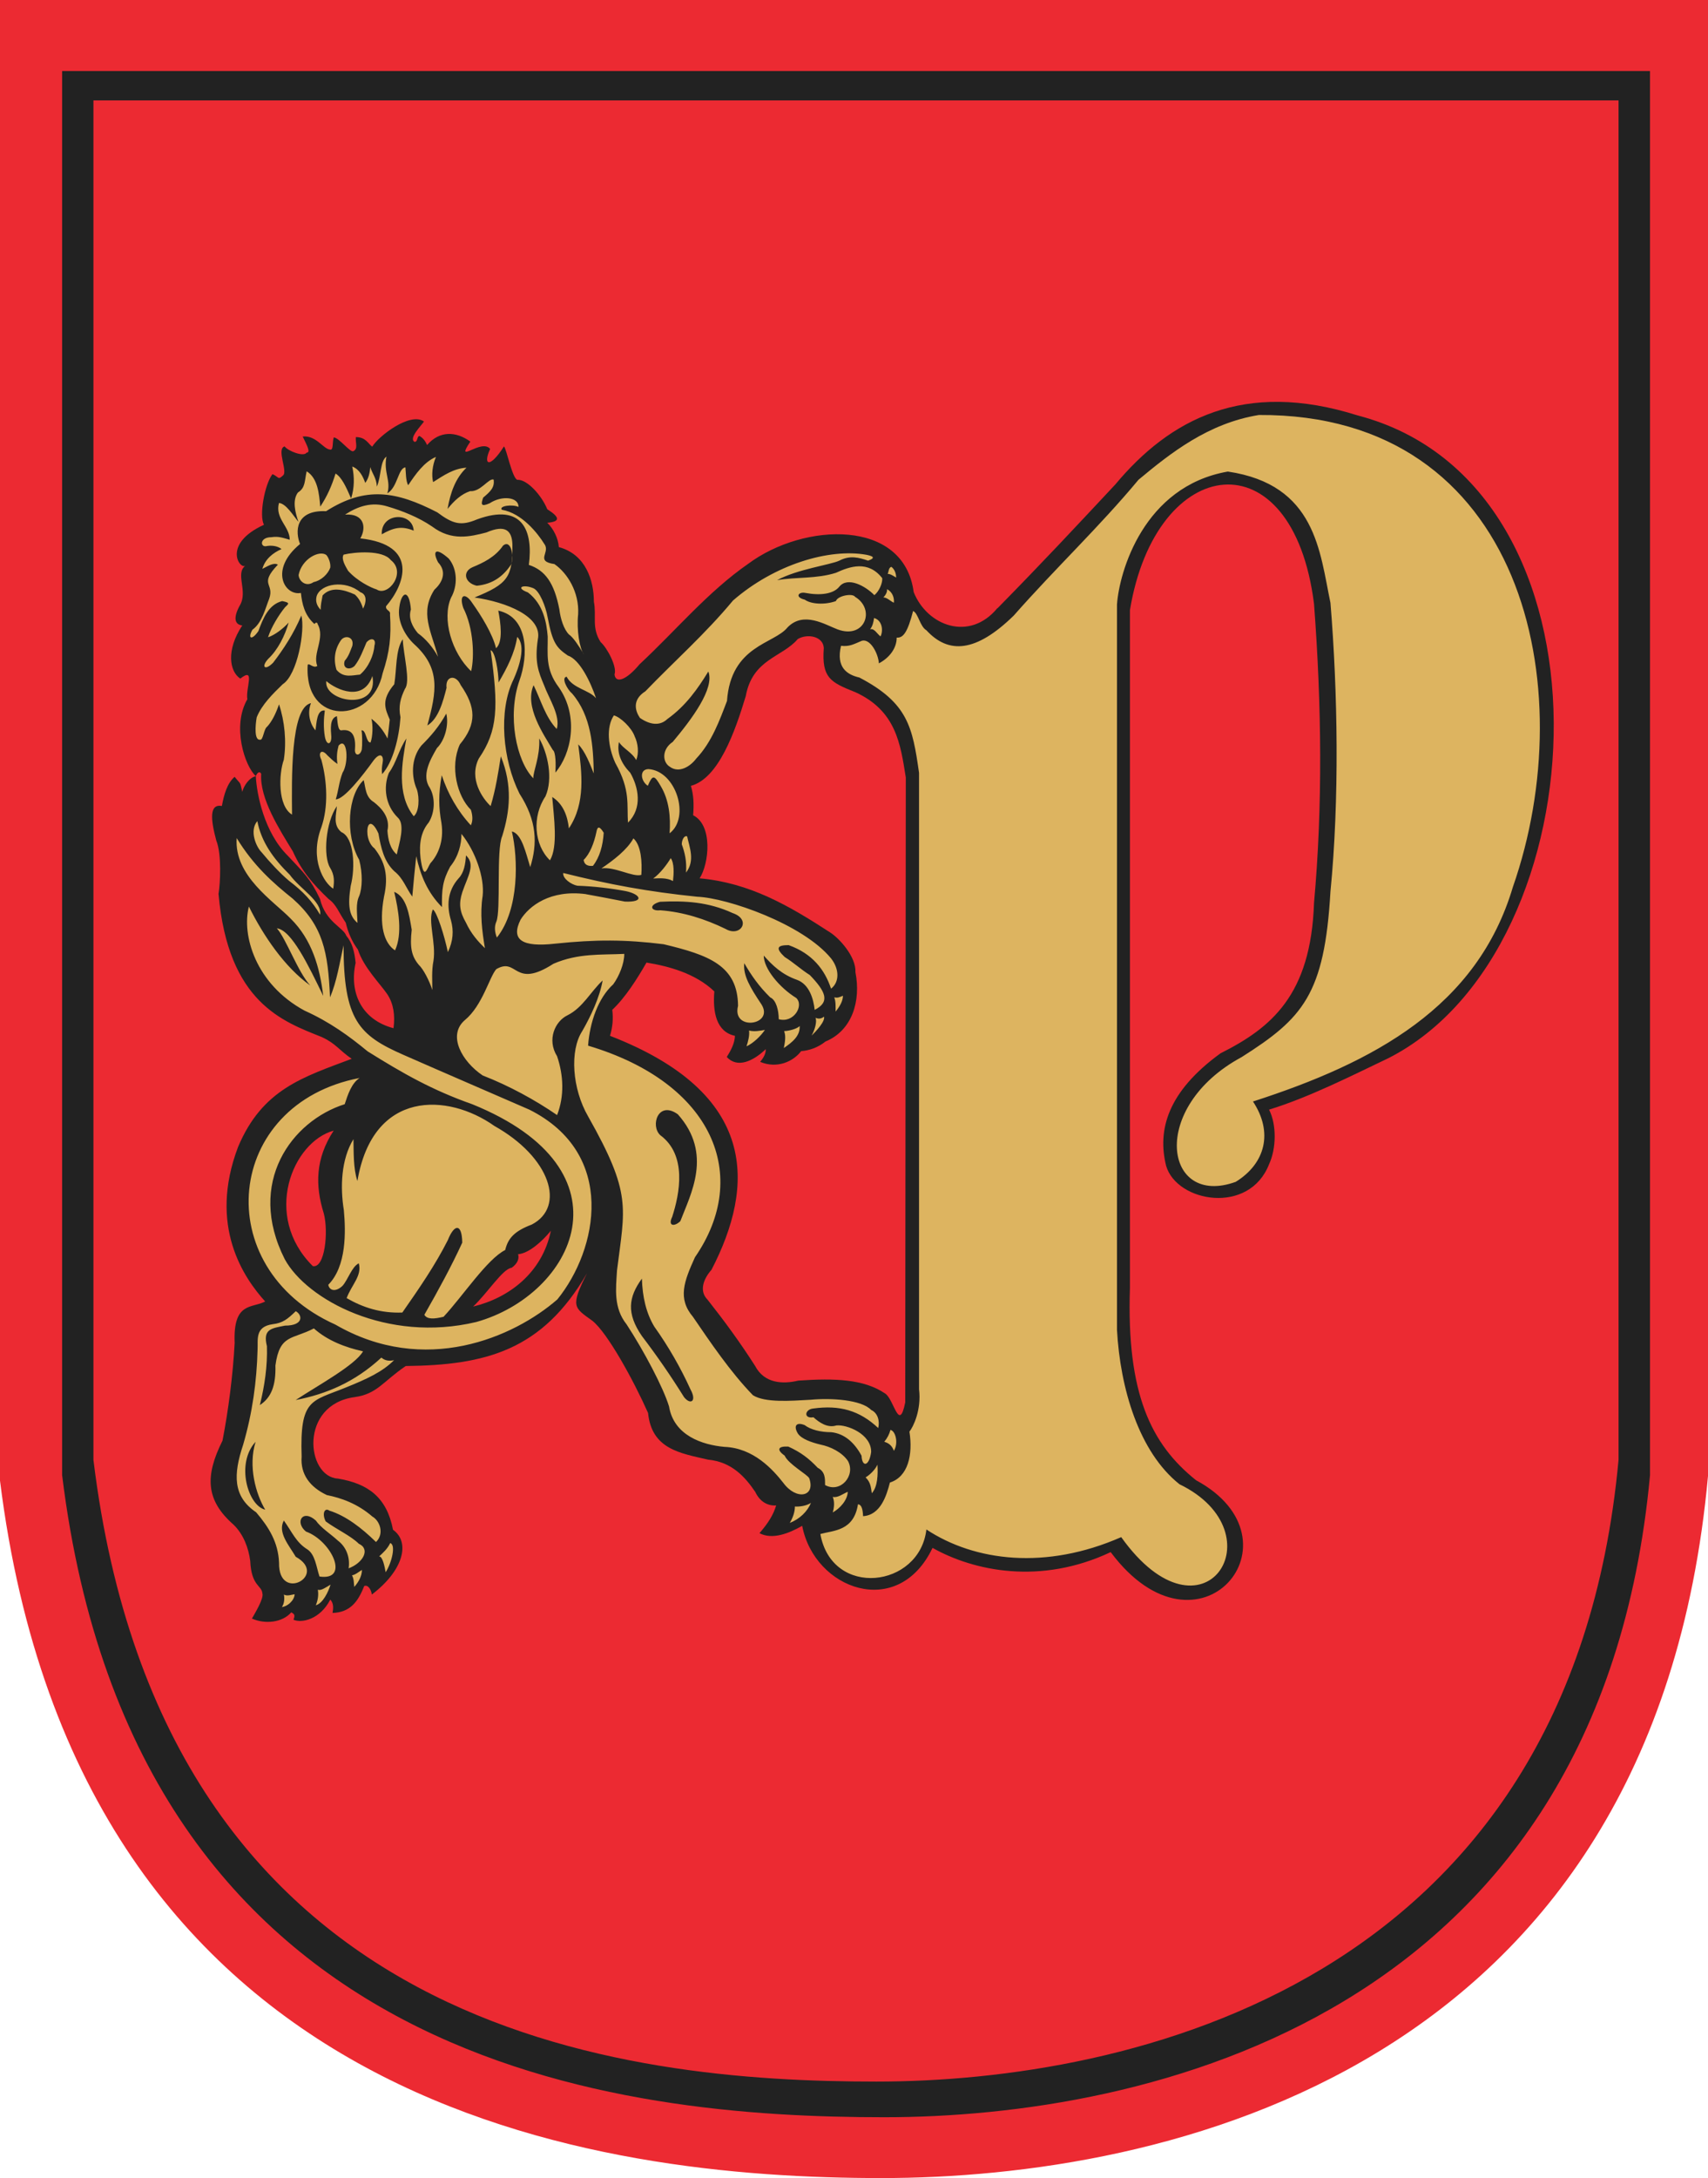 <?xml version="1.0" encoding="UTF-8"?><svg id="a" xmlns="http://www.w3.org/2000/svg" width="536.72" height="684.23" viewBox="0 0 536.72 684.23"><path d="M0,0H536.72V463.69c-17.15,187.92-171.94,220.54-259.74,220.54S24.88,664.47,0,465.15V0" fill="#ec2a32" fill-rule="evenodd"/><path d="M29.35,31.55H508.61V458.61c-15.28,165.64-154.94,195.31-233.23,195.31s-223.9-13.95-246.02-195.31V31.55h0Zm-9.84-9.24h498.99V463.41c-15.9,171.06-159.32,201.71-240.63,201.71s-235.34-14.39-258.35-201.71V22.31h0ZM313.41,191.05c-8.8,10.66-22.12,5.51-26.3-5.06-3.02-23.1-34.39-21.95-51.98-8.88-12.7,8.8-22.75,20.97-34.12,31.54-4.53,5.42-7.64,5.95-7.91,3.2,.89-2.31-2.31-8.35-4.35-10.13-2.93-4.53-1.24-8.09-2.13-12.7,0-6.57-2.48-14.84-11.01-17.15-.18-2.75-1.69-5.77-3.64-7.64,4-.35,4.18-1.6,0-4.26-1.77-4.35-6.31-9.42-9.42-9.24-1.6-.53-3.38-9.68-4.18-10.49-4.62,7.2-6.66,5.77-4.35,.8-2.75-3.46-11.28,5.24-6.22-2.31-4.53-3.29-9.68-3.46-13.59,1.07-.53-1.15-1.15-2.13-2.4-2.84-.89,.18-.44,1.77-1.51,1.86-2.04-1.06,2.13-5.15,2.93-6.4-4.35-3.11-14.4,4.71-16.26,7.91-1.33-.98-2.04-3.02-5.15-3.02-.18,1.86,.8,3.64-.8,4.44-.98,.44-4.44-4.18-6.13-4.35-.53,1.42,0,4.26-1.24,3.82-2.04-.18-4.35-4.53-8.53-4.09,1.33,2.75,2.58,5.06,1.24,5.06-.89,1.42-5.77-.44-6.93-1.95-2.66,.8,1.15,8-.53,9.15-1.6,1.51-1.24,.44-3.28-.44-2.49,3.29-4.26,13.15-2.66,15.9-13.42,6.13-7.46,14.39-5.77,12.79-3.46,2.48,.89,8.09-1.86,12.62-1.95,3.55-1.77,5.95,.8,6.22-5.15,7.82-4,14.48-.62,16.7,4.89-3.82,1.6,3.11,2.22,6.48-4.89,8.44-.89,20.88,2.66,24.17,.44-1.15,1.24-1.69,1.69-.71-.53,7.73,5.77,17.5,9.95,24.35,2.84,6.31,6.31,10.22,11.2,14.93,2.57,1.86,3.02,4,5.42,7.47,.71,3.02,1.95,5.95,3.82,8.44,1.77,5.6,7.1,10.84,9.24,14.04,1.95,2.93,2.48,6.57,1.95,10.66-10.13-2.66-13.95-11.29-11.91-20.52-.35-3.55-1.06-6.31-2.93-8.53-.89-2.58-6.57-4.35-8.26-11.55-3.02-6.39-5.15-8.26-10.04-13.5-7.55-7.38-9.86-19.55-10.13-25.05-1.95,.35-3.73,2.84-4.26,4.89-.8-3.47-.27-2.04-2.4-4.71-2.31,1.95-3.37,5.6-4,9.15-4-.71-3.55,4.18-1.77,10.84,1.77,4.35,1.24,13.68,.71,16.79,3.02,34.21,20.26,40.07,32.43,44.96,4.44,2.04,5.42,4.09,9.42,6.84-15.28,5.77-28.08,9.51-35.72,27.72-9.42,24.88,1.86,41.14,8.53,48.52-4.18,2.22-10.13,0-9.59,13.06-.53,9.86-1.95,21.06-3.82,30.66-5.6,11.2-5.24,18.75,3.47,26.39,3.11,3.02,4.71,7.29,5.24,11.38,.36,8,3.64,7.64,3.82,10.21,.53,1.6-2.4,6.31-3.28,7.91,4.18,1.86,9.59,1.24,12.35-1.95,1.06,.53,1.24,.89,.71,2.31,2.57,1.15,8.35-.09,11.55-6.31,1.24,1.24,.89,3.11,.71,4.18,5.51-.18,8-3.46,9.95-8.44,1.15-.53,2.22,1.07,2.4,2.66,9.95-7.55,12.17-16.44,6.66-20.35-1.95-10.13-7.73-14.48-17.32-16.08-9.95-.53-12.26-23.19,5.24-25.59,7.11-.98,8.88-4.89,16.08-9.77,25.14-.27,42.92-4.89,56.96-29.14-5.33,10.58-4.09,10.75,1.69,14.93,4.71,3.73,12.88,18.57,17.5,28.96,1.15,11.38,10.04,12.62,18.84,14.66,7.46,.71,11.64,5.42,14.84,10.13,1.33,2.84,3.64,4.44,6.57,4.26-.89,2.93-2.4,5.42-5.24,8.71,4,2.13,9.24,.09,13.42-2.31,3.82,19.99,30.12,29.68,40.96,6.93,12.97,7.29,33.94,11.73,55.98,1.33,27.68,37.06,61.58-3.82,26.84-22.57-14.15-11.3-21.89-27.16-20.79-60.42V191.66c8.17-49.41,51.18-55,57.85-1.95,2.4,31.9,2.75,63.45,0,93.93-.98,29.05-13.5,39.27-29.41,47.27-16.53,12-19.9,23.99-17.06,35.36,3.38,11.46,26.12,15.46,32.34-.53,2.31-4.98,2.4-12.44,0-17.15,12.7-3.91,26.12-10.75,37.5-16.17,67.36-34.21,74.38-179.94-9.59-201.89-35.9-11.37-59.18,1.24-76.24,21.68-12.88,13.77-22.21,23.81-36.96,38.83l-.04,.02ZM104.86,355.18c-12.97,3.55-22.48,26.75-6.57,42.56,3.82,.8,4.97-10.84,3.46-16.53-2.75-8.8-2.66-17.23,3.11-26.04Zm68.25,31.46c-2.75,13.33-13.33,21.15-24.43,23.81,4.53-4.27,9.33-11.91,12.08-12.17,1.78-1.24,2.49-2.84,2.04-4.27,3.38-.27,7.55-4,10.31-7.38h0Zm95.44-169.28c-7.55-3.02-10.39-4.44-9.68-13.77-.18-3.73-5.15-4.62-8.18-2.84-4.89,5.77-14.21,6.22-16.35,17.95-3.38,11.19-8.53,25.85-17.24,28.17,.89,2.93,.98,5.86,.71,9.24,6.22,3.11,5.06,15.11,2.04,19.81,15.73,1.42,27.99,8.53,40.96,16.97,2.84,1.77,8.26,7.64,8,12.53,1.77,8.97-.98,18.3-9.42,21.77-2.4,1.95-5.24,2.84-7.64,3.02-2.48,3.28-7.55,5.6-12.88,3.37,1.24-1.51,1.77-2.66,1.77-4-4.09,3.91-8.97,6.04-12.26,2.48,1.33-2.13,2.49-4.35,2.57-6.66-5.86-1.24-7.02-7.46-6.48-13.95-5.95-5.68-14.3-7.91-21.32-9.06-2.84,4.97-6.66,11.02-10.75,14.84,.35,2.93,.09,5.42-.71,8.17,46.74,18.12,45.5,47.18,31.9,73.48-2.66,3.02-3.91,6.75-1.24,9.42,5.33,6.75,10.22,13.42,14.93,20.79,2.93,5.6,8.8,5.77,13.59,4.62,11.55-.8,20.61-.44,27.19,4,2.84,1.6,4.44,12.62,6.4,2.84l.18-196.29c-1.69-10.57-3.02-21.06-16.09-26.92" fill="#222" fill-rule="evenodd"/><path d="M183.41,205.45c-1.6-2.66-3.29-5.24-4.62-6.13-1.6-1.6-2.66-4.89-3.02-7.91-1.6-8.26-4.44-12.26-9.59-13.95,1.42-10.66-1.95-19.55-16.26-14.3-5.06,2.13-7.55,1.51-12.53-2.22-12.97-6.66-22.48-8.26-34.92-.35-9.86-.44-9.68,6.66-8.18,10.31-9.77,8-4.89,16.35,.27,15.37,.35,3.28,1.07,6.93,4.26,9.77,.35-.62,.98-.53,.98,0,2.49,4.35-1.69,9.33-.09,13.15-1.24,.89-2.48-.98-3.02-.35-1.24,19.37,20.26,18.66,23.55,2.66,2.22-6.66,2.75-11.64,2.31-18.48,.27-1.33-1.42-1.15-1.24-2.57,5.86-6.75,10.48-19.28-8.09-21.32,1.95-3.29,1.33-7.91-4.8-7.46,4.09-2.66,8.44-4.09,13.33-2.57,4.53,1.33,9.77,3.38,14.04,6.31,6.13,4.62,11.91,3.19,17.06,1.86,5.95-2.57,8-.62,8.17,3.73,.09,10.3-1.42,12.44-11.91,16.7,9.95,1.42,21.41,5.95,19.9,13.15-1.06,7.11,.18,10.22,1.95,14.4,1.51,4.18,5.24,9.59,4,13.77-3.55-3.64-5.06-9.24-7.29-13.77-2.93,6.75,3.11,15.37,6.04,20.35,.98,.62,.98,4.89,.8,7.11,4.97-5.77,7.55-17.59,1.06-26.84-4.35-5.77-3.38-10.57-3.46-15.9-.36-4.35-1.33-10.13-6.22-13.86-4.09-1.51-1.51-2.66,1.69-1.33,1.95,.8,3.91,5.68,4.53,9.24,1.51,8.09,2.84,9.51,6.31,11.91,3.73,1.24,7.11,8.17,8.88,13.42-2.22-2.66-7.28-3.02-9.24-6.75-1.77,.18,.09,3.91,1.69,5.24,6.13,7.11,6.66,16.7,6.84,25.15-1.15-2.84-2.66-6.93-4.89-9.15,1.15,8.89,2.4,18.39-2.93,26.39-.44-3.91-1.77-7.64-5.24-9.86,.53,6.48,1.86,15.55-.71,19.9-4.98-4.8-5.69-13.77-1.42-20.08,2.48-5.6,.71-13.59-1.95-18.21,.27,5.95-1.95,10.3-1.86,12.53-5.33-5.42-8.26-19.64-4.35-30.74,2.75-7.64,3.02-19.81-6.66-21.94,.71,3.73,1.6,9.77-.71,11.82-1.06-4.53-4.8-10.48-7.46-14.21-2.13-3.29-4.27-2.84-2.84,1.51,3.28,6.4,3.55,15.46,2.48,19.9-6.13-5.77-9.24-16.44-6.31-23.1,2.04-3.56,2.13-8.8-.71-12.26-4.09-3.64-5.24-2.48-3.38,1.15,2.84,3.02,1.42,6.31-1.15,8.62-4.62,7.19-1.06,12.88,1.15,21.06-1.6-2.93-3.82-5.6-6.31-7.38-1.69-1.95-3.11-4.71-2.22-7.46-.53-6.66-3.02-5.6-3.64-.71-.71,4.53,1.95,9.06,4.62,11.55,8.44,7.64,7.1,14.93,4.18,25.59,3.55-2.13,4.97-7.64,6.04-11.82-.44-3.73,2.93-4.35,4.44-.89,4.8,6.93,5.15,12.17-.26,18.66-3.2,7.02-.8,16.35,3.46,20.52,.44,1.33,.8,3.28,0,4.89-4.18-4.53-7.2-9.86-9.15-15.73-1.06,5.95-.98,10.04-.09,15.01,.89,5.86-1.24,10.22-3.46,12.62-1.06,1.51-2.04,6.04-3.11-1.6-.53-4.62,.18-8.35,2.57-11.19,2.04-3.29,2.04-7.91,.36-10.84-2.66-3.91,0-8.71,2.22-12.53,2.49-2.4,3.82-7.38,2.93-10.84-2.31,4.18-4.8,7.02-7.82,10.04-3.38,4.18-3.11,9.95-1.42,13.77,.89,2.66,.71,7.11-.98,8.44-5.51-6.93-3.64-16.97-2.31-24.43-2.49,3.73-3.02,7.38-5.51,10.84-1.77,4.44-1.15,10.13,2.84,14.04,2.4,2.22,.36,8.17-.35,11.55-2.13-1.77-2.75-4.8-2.93-7.46,.98-4.35-2.22-7.37-4.26-8.97-2.67-1.6-2.57-4.44-3.2-6.93-4.97,4.62-5.95,17.06-1.42,25.06,1.15,4.26,.98,8.97,0,11.37-1.15,2.4-.62,5.42-.53,8.44-2.66-2.22-3.11-5.51-2.13-11.64,1.51-5.86,1.06-15.19-2.93-16.88-2.75-2.22-1.6-5.51-1.42-8.17-3.55,5.15-4.35,15.73-2.13,19.37,1.42,2.31,1.33,4.35,.98,6.57-2.84-1.77-7.55-9.15-3.73-19.28,2.22-6.39,1.86-14.39,0-21.23-1.15-2.22,.09-3.55,1.86-1.42,1.06,.98,1.77,1.77,3.2,2.75-.35-2.31-.09-4.09,.36-5.77,2.75-3.02,3.29,5.42,1.24,8.53-1.15,3.02-1.24,5.51-2.13,8.35,2.57,.09,8.53-7.55,11.91-12.26,2.22-2.84,3.19-1.24,2.84,.62-.26,1.51-.36,2.48-.18,3.73,3.47-3.82,5.33-11.55,5.77-17.86-.71-3.47,0-6.04,1.42-8.97,1.77-2.31-.44-10.39-.71-15.55-2.31,3.38-1.86,9.42-2.66,14.13-4.26,5.06-2.84,7.73-1.42,11.11-.18,1.95-.44,3.91-.71,5.95-1.24-2.48-2.93-4.62-5.06-6.22,.53,1.86,.44,5.6-.27,7.46-1.42,.09-1.33-4-2.84-3.82,.27,1.24,.27,4.8,.09,6.04-.53,2.13-2.4,2.13-2.13-.27,.35-5.15-1.78-6.13-4.26-5.77-1.15,.18-1.24-2.75-1.42-4.44-2.31,.62-1.95,4.09-1.77,6.4,.09,2.57-1.51,3.02-2.04-.09-.44-2.66-.35-5.51,0-8.09-2.57-.35-2.57,4-2.93,6.22-1.69-1.95-2.66-5.33-1.42-8.53-6.49,1.33-6.04,23.99-5.95,35.01-4.53-2.75-4.18-12.79-2.58-17.24,.89-5.77,.27-12.08-1.51-17.41-.98,2.93-2.31,5.51-3.73,7.02-1.07,.71-1.24,4.35-2.22,4.09-1.86,.27-1.51-4.44-1.06-7.02,1.6-4,5.06-7.38,8.17-10.4,4.62-2.93,7.1-16.97,5.86-21.59-2.4,5.68-5.6,10.57-8.88,14.84-2.66,2.66-3.82,1.24-1.51-1.24,3.02-2.84,5.24-7.28,6.4-11.38-1.77,1.95-4.35,3.91-6.48,4.62,.98-3.11,3.37-7.02,5.33-9.42,1.06-1.06,1.86-1.42-.89-1.95-4.27,1.06-6.04,5.51-7.47,9.42-2.13,3.11-3.46,2.31-1.86-.44,3.02-2.13,4.09-6.84,5.24-9.68,1.77-4.97-3.38-4.35,2.75-10.75-1.42-.8-3.38,.62-4.89,1.33,.89-3.11,3.38-5.06,6.04-6.22-1.33-1.07-3.38-1.24-4.97-.89-1.78,.18-1.86-2.84,1.77-2.84,2.22-.35,3.55,.18,5.77,.8,0-4.18-4.71-6.66-3.38-11.55,2.22,.18,4.44,3.91,6.13,5.95-.98-2.75-2.04-6.75-.18-9.24,2.4-1.51,2.04-3.55,2.75-6.66,3.47,2.13,3.91,7.02,4.27,11.1,2.13-3.19,3.64-6.57,4.8-10.39,1.86,1.06,3.29,4.09,4.89,7.82,1.07-3.38,1.07-6.75,.36-10.04,2.31,.89,3.38,3.19,4.09,5.15,1.15-1.51,1.42-3.38,1.6-4.97,.53,2.04,1.95,3.38,2.04,6.13,1.42-3.2,.98-8,3.02-9.42-.98,4.97,1.51,7.64,.27,11.55,3.28-1.95,3.38-7.91,5.68-8.17,.18,1.51,.09,4.35,.89,5.6,2.31-3.46,4.98-7.29,8.71-8.88-1.15,2.75-1.42,5.68-.89,7.91,3.38-2.13,6.4-4.27,10.49-4.53-3.46,3.29-5.06,7.82-5.95,12.97,2.04-2.57,4.35-4.71,7.1-5.6,3.29,.27,5.86-4.18,7.38-3.64,.36,2.48-.98,3.73-3.29,5.68-.71,2.04-.8,3.02,2.04,1.77,3.91-2.57,9.15-1.95,9.06,1.15-1.86-.89-6.22-.35-5.24,.89,6.31,1.06,11.29,7.38,13.42,10.84,1.86,2.57-3.02,5.33,3.11,6.22,4.09,2.84,7.82,8.8,7.46,15.73-.53,4.89,.44,10.75,1.77,12.62h-.02Zm-25.33-34.05c-2.49,3.64-6.31,5.42-9.51,6.75-3.37,1.42-2.57,4.97,1.24,5.86,5.24-.53,8.35-3.11,10.75-6.57,1.06-2.48,.09-8.17-2.49-6.04Zm-38.12-3.55c3.64-2.04,6.13-2.75,10.04-1.15-.35-5.95-10.3-5.77-10.04,1.15Zm-6.93,170.79c-42.39,8.09-47.63,59.53-7.64,77.48,28.08,16.26,56.07,4,69.75-7.91,12.7-15.64,18.84-45.76-8.8-59.62-13.24-5.77-26.48-11.46-39.63-17.24-13.95-6.13-18.75-10.93-18.75-34.39-1.24,5.51-2.13,11.46-4.26,16.35-.62-14.21-2.13-22.48-11.73-31.01-6.13-4.89-12.35-10.39-17.59-19.02-.89,11.91,11.64,19.81,16.97,25.32,6.66,6.58,9.15,15.28,10.22,24.26-4.62-9.51-9.95-20.7-14.57-21.23,2.93,3.29,6.57,13.68,10.49,17.95-8-5.68-14.75-15.64-19.28-24.79-2.31,8.88,2.04,24.34,17.5,32.7,7.91,3.55,14.13,8.09,19.81,12.79,11.1,6.93,20.26,12.17,32.88,16.61,51.45,20.88,31.81,59.89,1.24,68.42-27.99,6.66-53.23-7.02-60.16-19.73-12.17-24.08,2.22-43.45,18.84-48.7,.98-3.02,2.13-6.57,4.71-8.26Zm-32.17-80.69c-2.58,3.02-.36,8.09,1.33,9.77,2.48,3.02,5.77,6.57,8.62,8.97,4.44,3.38,7.28,6.39,9.77,10.66,.71-4.17-6.48-8.26-9.51-12.53-5.24-5.15-8.97-10.39-10.21-16.88h0Zm129.91,11.64c-1.15,1.95-3.38,4.89-5.51,6.39,1.95-.09,4.35-.27,6.22,.8,.26-2.31,.44-5.6-.71-7.2h0Zm-11.73-6.21c-1.95,3.55-6.22,6.84-10.04,9.42,4.18-.62,9.86,2.84,12.53,2.04,.27-3.82,0-9.24-2.48-11.46h0Zm-11.64-1.95c.35-2.04,1.06-1.86,2.31,.18-.26,4-1.24,7.64-3.38,10.39-1.6,.18-2.75-.36-2.93-1.86,1.95-1.86,3.29-5.33,4-8.71Zm16.35-19.82c-2.93,.09-2.4,3.82-.18,5.24,1.51-3.56,2.04-3.38,4,0,2.75,4.53,3.2,9.95,2.84,14.93,6.57-4.97,2.04-19.64-6.66-20.17Zm12.18,21.15c-.89-.44-1.69,1.07-1.69,2.48,.98,2.66,1.6,5.42,1.33,8.88,2.93-3.73,1.07-8,.36-11.37h0Zm-16.53-31.54c-.98-2.66-4.44-5.95-6.49-6.48-2.48,3.64-1.86,9.86,.44,14.93,4.89,8.71,3.55,13.15,4,18.75,4.62-4.62,3.29-11.11,.71-15.64-2.93-3.02-4.26-6.31-3.56-9.68,1.24,2.04,4.09,3.2,5.42,5.68,.89-2.13,.62-5.24-.53-7.55h0Zm3.38-14.04c-4.18,2.66-3.2,6.13-1.69,8.35,3.2,2.22,6.31,2.57,8.62,.35,5.86-4.18,9.59-9.59,12.88-14.93,2.04,5.33-5.24,15.02-11.19,22.12-3.38,2.22-3.38,6.31-.89,7.82,2.93,2.13,6.48-.18,8.26-2.57,4.89-5.15,7.38-12.08,9.68-18.12,1.24-17.5,14.84-17.86,19.02-23.1,5.06-5.24,11.91-.8,15.73,.62,8.62,3.19,11.99-6.31,5.51-10.22-.8-1.24-5.51-.35-6.04,1.33-3.46,1.24-7.82,.98-9.77-.44-3.29-.8-1.95-2.57,.18-2.13,4.71,.89,8.8,.35,10.66-1.95,2.66-3.29,8.26-.18,11.02,2.66,1.42-1.15,2.58-3.64,2.48-5.33-4.44-5.68-10.13-3.73-14.57-1.69-6.22,1.95-12.26,1.24-18.48,2.31,6.39-3.47,16.7-4.8,19.55-6.13,3.38-1.77,6.13-.98,9.06,0,2.75-.98,1.15-1.51-.62-1.86-11.64-2.04-28.79,3.02-41.85,14.39-8.62,10.4-18.39,19.02-27.54,28.52h0Zm77.31-39.11c-.89,.27-.8,1.51-1.15,2.22,.89,0,1.6,.53,2.66,1.15,0-1.24-.44-2.57-1.51-3.38h0Zm-1.34,7.02c.09,.98-.53,1.95-1.15,2.57,1.24,.09,2.13,1.15,3.29,1.69,.18-1.51-.44-3.38-2.13-4.26Zm-4.09,9.06c-.18,1.33-.44,2.49-1.24,3.55,1.33-.44,2.22,1.51,3.29,2.22,.89-1.86,.53-5.06-2.04-5.77h0Zm-166.7-19.9c-.8,1.42,.62,3.64,1.42,5.06,2.84,3.2,7.19,5.33,8.97,5.86,3.64,2.4,9.51-5.33,4.44-9.24-2.48-3.2-11.19-2.57-14.84-1.69h0Zm-4.18,4.09c.18-1.24-.44-3.11-1.24-4-2.22-1.6-7.73,1.24-8.71,6.31,.18,2.04,2.4,3.82,4.71,2.22,2.49-.53,4.53-2.57,5.24-4.53Zm9.51,7.73c-4.89-4.01-12.44-2.73-13.77,1.15-.45,1.6-.01,3.02,1.24,4.35,0-1.64,.31-2.88,.62-4.53,2.63-2.83,6.51-1.91,10.13-.27,1.33,1.24,2.04,2.66,2.57,4.44,1.06-1.95,1.29-4.45-.8-5.15h0Zm-2.57,16.79c.62-2.84-2.31-3.46-3.56-1.77-1.86,2.66-2.48,5.86-1.42,9.33,2.22,2.66,4.97,1.69,7.38,1.51,2.66-2.22,4.35-6.13,4.53-9.06,.71-2.31-1.15-2.66-2.49-1.06-1.06,2.48-2.04,5.24-3.73,7.38-1.6,1.51-3.91,.8-3.11-1.6,1.33-1.51,1.78-3.19,2.4-4.71h0Zm-8.18,11.1c-.89,6.57,16.61,9.68,14.48-1.6-2.84,8.26-11.28,4.35-14.48,1.6Zm59.98-13.86c-.8,5.15-3.2,9.77-5.86,14.3,0-3.29-1.07-9.86-2.48-10.13,2.48,17.77,2.31,25.24-3.73,34.03-3.2,6.39,1.24,12.62,3.73,14.93,1.6-5.33,2.4-10.57,3.2-15.64,3.73,9.24,2.84,17.32,.44,25.05-1.95,4.35-.35,23.46-1.86,26.92-.71,1.6-.44,3.46,.18,4.97,7.11-8.88,6.66-24.97,4.71-33.32,3.11,.62,4.44,6.93,5.77,11.2,2.31-7.38,2.13-14.57-3.38-23.1-5.24-10.48-6.75-25.94-1.86-35.9,1.69-3.73,4-10.49,1.15-13.33h0Zm-43.63,61.68c-1.77-4-3.46-3.73-3.46-.53,0,2.84,1.42,4.71,2.22,5.24,3.28,4.18,4.53,8.53,3.02,15.19-1.69,9.15,.09,14.66,3.47,16.88,2.4-5.24,1.06-12.79-.27-18.39,3.91,1.6,4.71,7.11,5.51,11.91-.62,5.51-.09,8.26,2.22,11.02,1.42,1.33,3.29,4.89,4.26,7.91,0-2.66-.27-6.04,.35-9.15,.89-5.68-1.86-12.62-.18-16.17,1.33,.89,3.64,8.35,4.71,13.42,1.69-3.55,1.86-6.75,.98-9.95-1.33-4.44-1.24-9.15,2.4-13.24,1.69-1.77,2.13-4.44,2.31-7.2,3.11,2.93,.53,6.57-1.15,11.55-1.15,3.55-.89,6.04,1.15,9.59,1.6,3.46,3.82,5.95,5.95,8-.89-5.33-1.6-10.75-.71-16.44,.62-5.68-2.22-13.95-6.66-19.46,0,3.2-.89,7.02-3.55,10.3-2.4,4.44-2.66,7.2-2.57,12.7-4.53-4.53-6.75-9.95-8.09-15.99-.44,4.18-.89,8.44-1.24,12.7-1.95-2.66-2.84-5.77-5.68-8-3.19-3.02-4.17-7.29-4.97-11.91h0Zm65.31,19.12c-11.29-1.51-17.95,3.73-20.61,8-3.19,6.39,.53,8.71,10.84,7.55,12.7-1.33,22.03-1.33,34.12,.18,14.13,3.38,23.28,6.67,23.37,19.37-2.04,8,11.46,6.13,7.38-.44-3.55-5.33-5.86-9.15-5.42-12.97,2.22,3.82,4.62,7.29,8.17,10.75,1.86,.8,2.66,4.09,2.66,6.84,4.71,1.33,8-4.26,5.51-6.66-5.33-3.29-10.22-9.24-10.22-13.33,2.75,3.11,5.68,5.95,10.49,7.64,3.82,1.42,5.15,5.95,5.51,9.42,4.89-2.48,3.55-5.68-1.51-10.93-2.93-1.86-5.06-3.91-7.91-5.68-3.02-2.84-2.31-3.73,1.24-3.73,7.46,2.66,11.37,7.73,13.33,13.68,2.66-2.04,2.66-6.13,0-9.51-8.88-10.84-32.7-19.02-42.03-19.37-15.55-1.6-27.55-3.82-42.12-7.46-.27,1.69,2.48,3.64,4.44,4,5.24,.18,10.39,.8,15.19,1.69,4.71,.98,6.04,3.55-.27,3.29-4.09-.8-8.17-1.6-12.17-2.31h0Zm23.2,2.4c-3.64,.98-2.93,3.02,.09,2.66,7.2,.53,14.13,2.75,20.52,5.86,4.71,2.75,8.26-2.93,2.22-4.98-7.73-3.55-15.02-3.91-22.84-3.55h0Zm32.96,40.25c-1.6,.27-3.38,.62-4.97,.18,.18,1.6-.27,3.29-.8,4.97,2.13-.98,4.44-3.2,5.77-5.15h0Zm10.93-1.24c-.89,.98-3.64,1.6-4.89,1.6,.62,1.6,.27,3.47-.09,5.33,2.57-1.77,5.15-3.73,4.98-6.93h0Zm4.98-2.57c1.06,.44,1.86,.27,2.66-.36,.44,1.42-2.4,4.53-3.91,5.95,1.06-1.77,1.77-4.53,1.24-5.6Zm8.62-6.93c-1.24,.53-1.6,.71-2.75,.53,.53,1.06,.44,3.2,.44,4.44,1.42-1.69,2.31-3.46,2.31-4.97h0Zm-68.69-13.15c-7.46,.36-14.48-.27-22.3,3.11-12.53,8.09-11.2-2.22-17.95,1.69-2.13,2.4-4.35,11.46-9.86,15.99-5.6,4.8-.89,13.06,5.6,17.41,8.26,3.2,16.53,7.73,23.37,12.44,2.31-5.95,2.04-12.44,0-18.48-3.28-5.24-.62-11.02,3.29-12.88,4.8-2.4,7.29-7.46,11.02-10.93-.89,5.15-3.64,11.1-6.4,15.9-4,6.13-3.19,18.12,1.86,26.84,13.77,24.35,11.55,28.43,9.06,48.34-.35,5.77-1.15,11.73,3.02,16.97,5.51,8.44,11.55,19.9,13.33,25.77,1.51,9.15,10.48,12.08,17.41,12.7,9.15,.35,15.19,7.11,18.48,11.28,4.09,5.6,10.22,4.44,8.17-1.42-.53-1.15-6.57-4.44-7.73-7.11-2.75-1.95-1.95-3.02,1.15-2.84,3.91,1.77,6.48,3.73,9.24,6.66,2.4,1.24,2.31,3.38,2.31,5.42,4.8,2.66,9.68-2.93,7.2-7.55-1.86-2.75-5.51-4.53-8.62-5.15-2.93-.71-5.95-1.77-7.11-3.46-1.51-2.48-.44-3.73,2.13-2.66,1.86,1.42,4.97,2.22,8.35,2.22,4.18,.44,7.29,3.29,9.51,7.38,.18,3.73,2.4,3.38,3.02-1.15,.09-5.68-7.64-8.71-10.93-8.35-2.84,.89-5.42-.98-7.2-2.57-3.19,.53-2.75-2.48-.09-2.75,8.35-1.15,14.57,.62,20.44,6.13,.53-2.13-.09-4.71-2.22-5.68-3.02-3.2-12.53-3.82-19.02-3.2-6.31,.35-14.3,.98-18.12-1.42-7.02-7.2-13.5-16.79-18.84-24.61-4.89-5.77-2.84-11.11,.62-18.75,17.68-25.59,5.77-54.73-33.59-66.46,.53-7.38,3.2-15.02,7.91-19.28,1.86-2.57,3.46-6.48,3.46-9.51h.01Zm16.8,50.39c-6.22-4.44-8.71,3.64-5.51,6.57,8.44,6.22,6.13,18.31,3.73,25.68-1.42,2.93,.71,3.11,2.57,1.33,3.2-8.44,10.31-21.15-.8-33.59h0Zm-11.29,51.63c-4.26,5.86-4.89,10.92,0,18.03,4.8,6.31,9.15,12.62,13.24,19.19,2.04,2.57,4.09,1.33,2.04-2.4-3.11-6.84-6.93-13.5-11.37-19.73-2.57-4.26-3.73-9.33-3.91-15.1h0Zm-46.39-47.99c-14.57-10.3-38.12-11.46-43.01,17.32-1.33-4-1.15-9.24-1.24-13.15-3.91,6.4-4.18,15.11-3.02,22.3,.62,6.75,.89,17.59-4.89,23.46,.35,1.78,2.22,2.4,4.44,.36,1.77-1.95,2.93-6.04,5.15-7.11,1.06,3.91-2.22,6.66-3.82,10.93,5.06,2.93,10.75,4.8,17.5,4.53,5.33-7.64,10.3-14.84,14.3-22.75,2.04-5.15,4.44-5.33,4.53,.8-3.38,7.38-7.64,15.19-11.91,22.66,.89,1.51,3.11,1.33,6.04,.62,6.04-6.48,13.68-18.12,19.37-20.97,.89-3.73,2.93-5.95,8.35-8,10.75-5.6,5.86-21.15-11.82-31.01h0Zm-41.23,70.83c-5.6-1.24-11.19-3.38-15.46-7.2-6.75,3.55-10.75,1.77-12.08,11.64,.18,6.31-1.33,10.13-4.89,12.44,1.51-6.13,2.4-12.17,2.22-18.48-1.33-5.42,1.33-5.6,5.68-6.48,5.95,0,5.51-3.38,3.38-4.53-2.58,2.49-4.09,3.73-7.29,4.09-5.6,.8-4.53,4.89-4.71,8-.26,9.95-1.6,19.81-4.53,29.86-3.11,9.33-3.28,16.26,4.09,21.23,4,4.71,6.93,9.42,7.19,15.82-.26,12.7,15.64,3.91,5.24-1.86-2.13-3.64-5.77-7.64-3.73-11.38,2.66,3.73,3.82,6.84,7.38,9.06,2.48,1.6,2.84,5.6,3.82,8.53,9.68,1.42,3.82-11.2-4.26-14.13-3.56-2.93-1.07-7.2,3.11-3.46,1.6,2.31,4.62,4.18,6.93,6.31,2.48,1.86,3.91,5.06,3.38,8.71,4.53-1.69,6.93-6.04,3.19-7.73-2.49-2.48-7.02-4.53-10.4-7.02-1.24-2.4-.35-4.44,1.15-3.38,5.15,1.6,10.13,5.42,14.66,9.86,2.66-2.57,1.24-6.66-1.15-8-4.71-4.09-9.86-5.86-14.31-6.75-5.24-2.48-8.35-6.48-7.91-12.08-.62-18.21,3.11-17.32,13.59-21.59,6.84-2.75,11.73-4.97,15.46-8.71-1.51,.36-2.84,.18-4-.8-8.26,7.64-17.23,11.46-26.92,13.33,7.02-4.62,18.66-10.93,21.15-15.28h0Zm-33.77,28.42c-6.31,6.84-2.4,20.08,3.02,21.32-2.93-4.89-5.42-13.59-3.02-21.32Zm38.83,35.99c1.15-1.06,2.66-2.4,3.46-4.17,1.86,.44,.53,6.13-1.42,9.15-.35-1.95-.98-4.97-2.04-4.97h0Zm-8.53,5.95c1.06-.17,1.95-.98,3.11-1.69,0,1.95-1.06,3.82-2.4,5.33-.18-1.51-.09-2.4-.71-3.64Zm-10.75,4.53c1.06,.35,2.31-.62,4-1.6-.71,2.31-2.4,5.86-4.62,6.48,.71-1.77,.89-3.38,.62-4.89Zm-10.66,1.51c.98,.62,2.57,0,3.38-.09-.09,2.04-2.4,3.91-4,4,.71-.98,.89-2.58,.62-3.91h0Zm190.61-51.72c-.36,1.33-.98,2.57-1.95,3.73,1.24,.36,2.4,1.06,3.02,2.84,1.51-2.4,.53-6.22-1.06-6.57h0Zm-7.82,14.93c1.15-.71,2.84-2.13,3.73-4,.18,3.02,.09,6.93-1.77,8.97-.26-1.77-.36-3.46-1.95-4.97h0Zm-10.31,6.12c1.6,.35,3.19-.98,4.71-1.6-.09,2.66-2.49,5.24-4.71,6.48,.44-1.6,.62-3.29,0-4.89Zm-6.84,1.87c-1.51,.98-3.64,1.24-5.06,1.15,0,1.69-.62,3.47-1.6,5.15,3.11-1.24,5.51-3.55,6.66-6.31h0Zm138.89-126.09c38.03-12.26,70.46-29.68,81.66-67.36,21.94-62.73,3.38-148.75-79.79-148.3-15.91,2.57-27.72,11.91-37.85,20.35-12.26,14.75-26.12,27.81-39.19,42.65-11.91,11.64-20.52,12.17-27.46,4.62-2.04-1.15-2.58-5.42-4.18-6.04-1.69,6.48-3.02,8.53-5.15,8.35,0,3.29-2.22,6.31-5.6,8.09-.18-3.02-2.66-7.82-5.33-7.1-2.75,1.15-3.82,1.86-6.57,1.6-1.6,6.75,1.86,9.06,5.77,9.95,15.28,8,16.7,15.55,18.75,29.95v193.62c.8,6.57-1.86,11.91-3.02,13.33,1.15,7.29-.44,14.21-6.13,15.99-1.06,4.09-2.93,10.22-8.44,10.57-.09-2.13-.44-3.64-1.6-3.73-1.33,8.44-7.64,8.17-11.82,9.33,3.64,20.26,31.19,16.97,33.32-1.42,15.2,10.04,37.59,12.79,61.22,2.4,25.77,36.07,49.85-1.33,18.31-16.61-12.75-10.13-18.63-30.12-19.64-48.52V189.9c.71-10.22,8.35-37.14,34.83-41.76,27.72,4.09,28.88,25.23,32.25,41.23,2.31,28.17,2.84,61.76,0,90.73-1.86,32.34-8.71,39.81-27.9,51.98-29.32,15.82-24.35,47.36-1.86,39.19,9.33-5.77,11.82-15.55,5.42-25.23" fill="#ddb460" fill-rule="evenodd"/></svg>